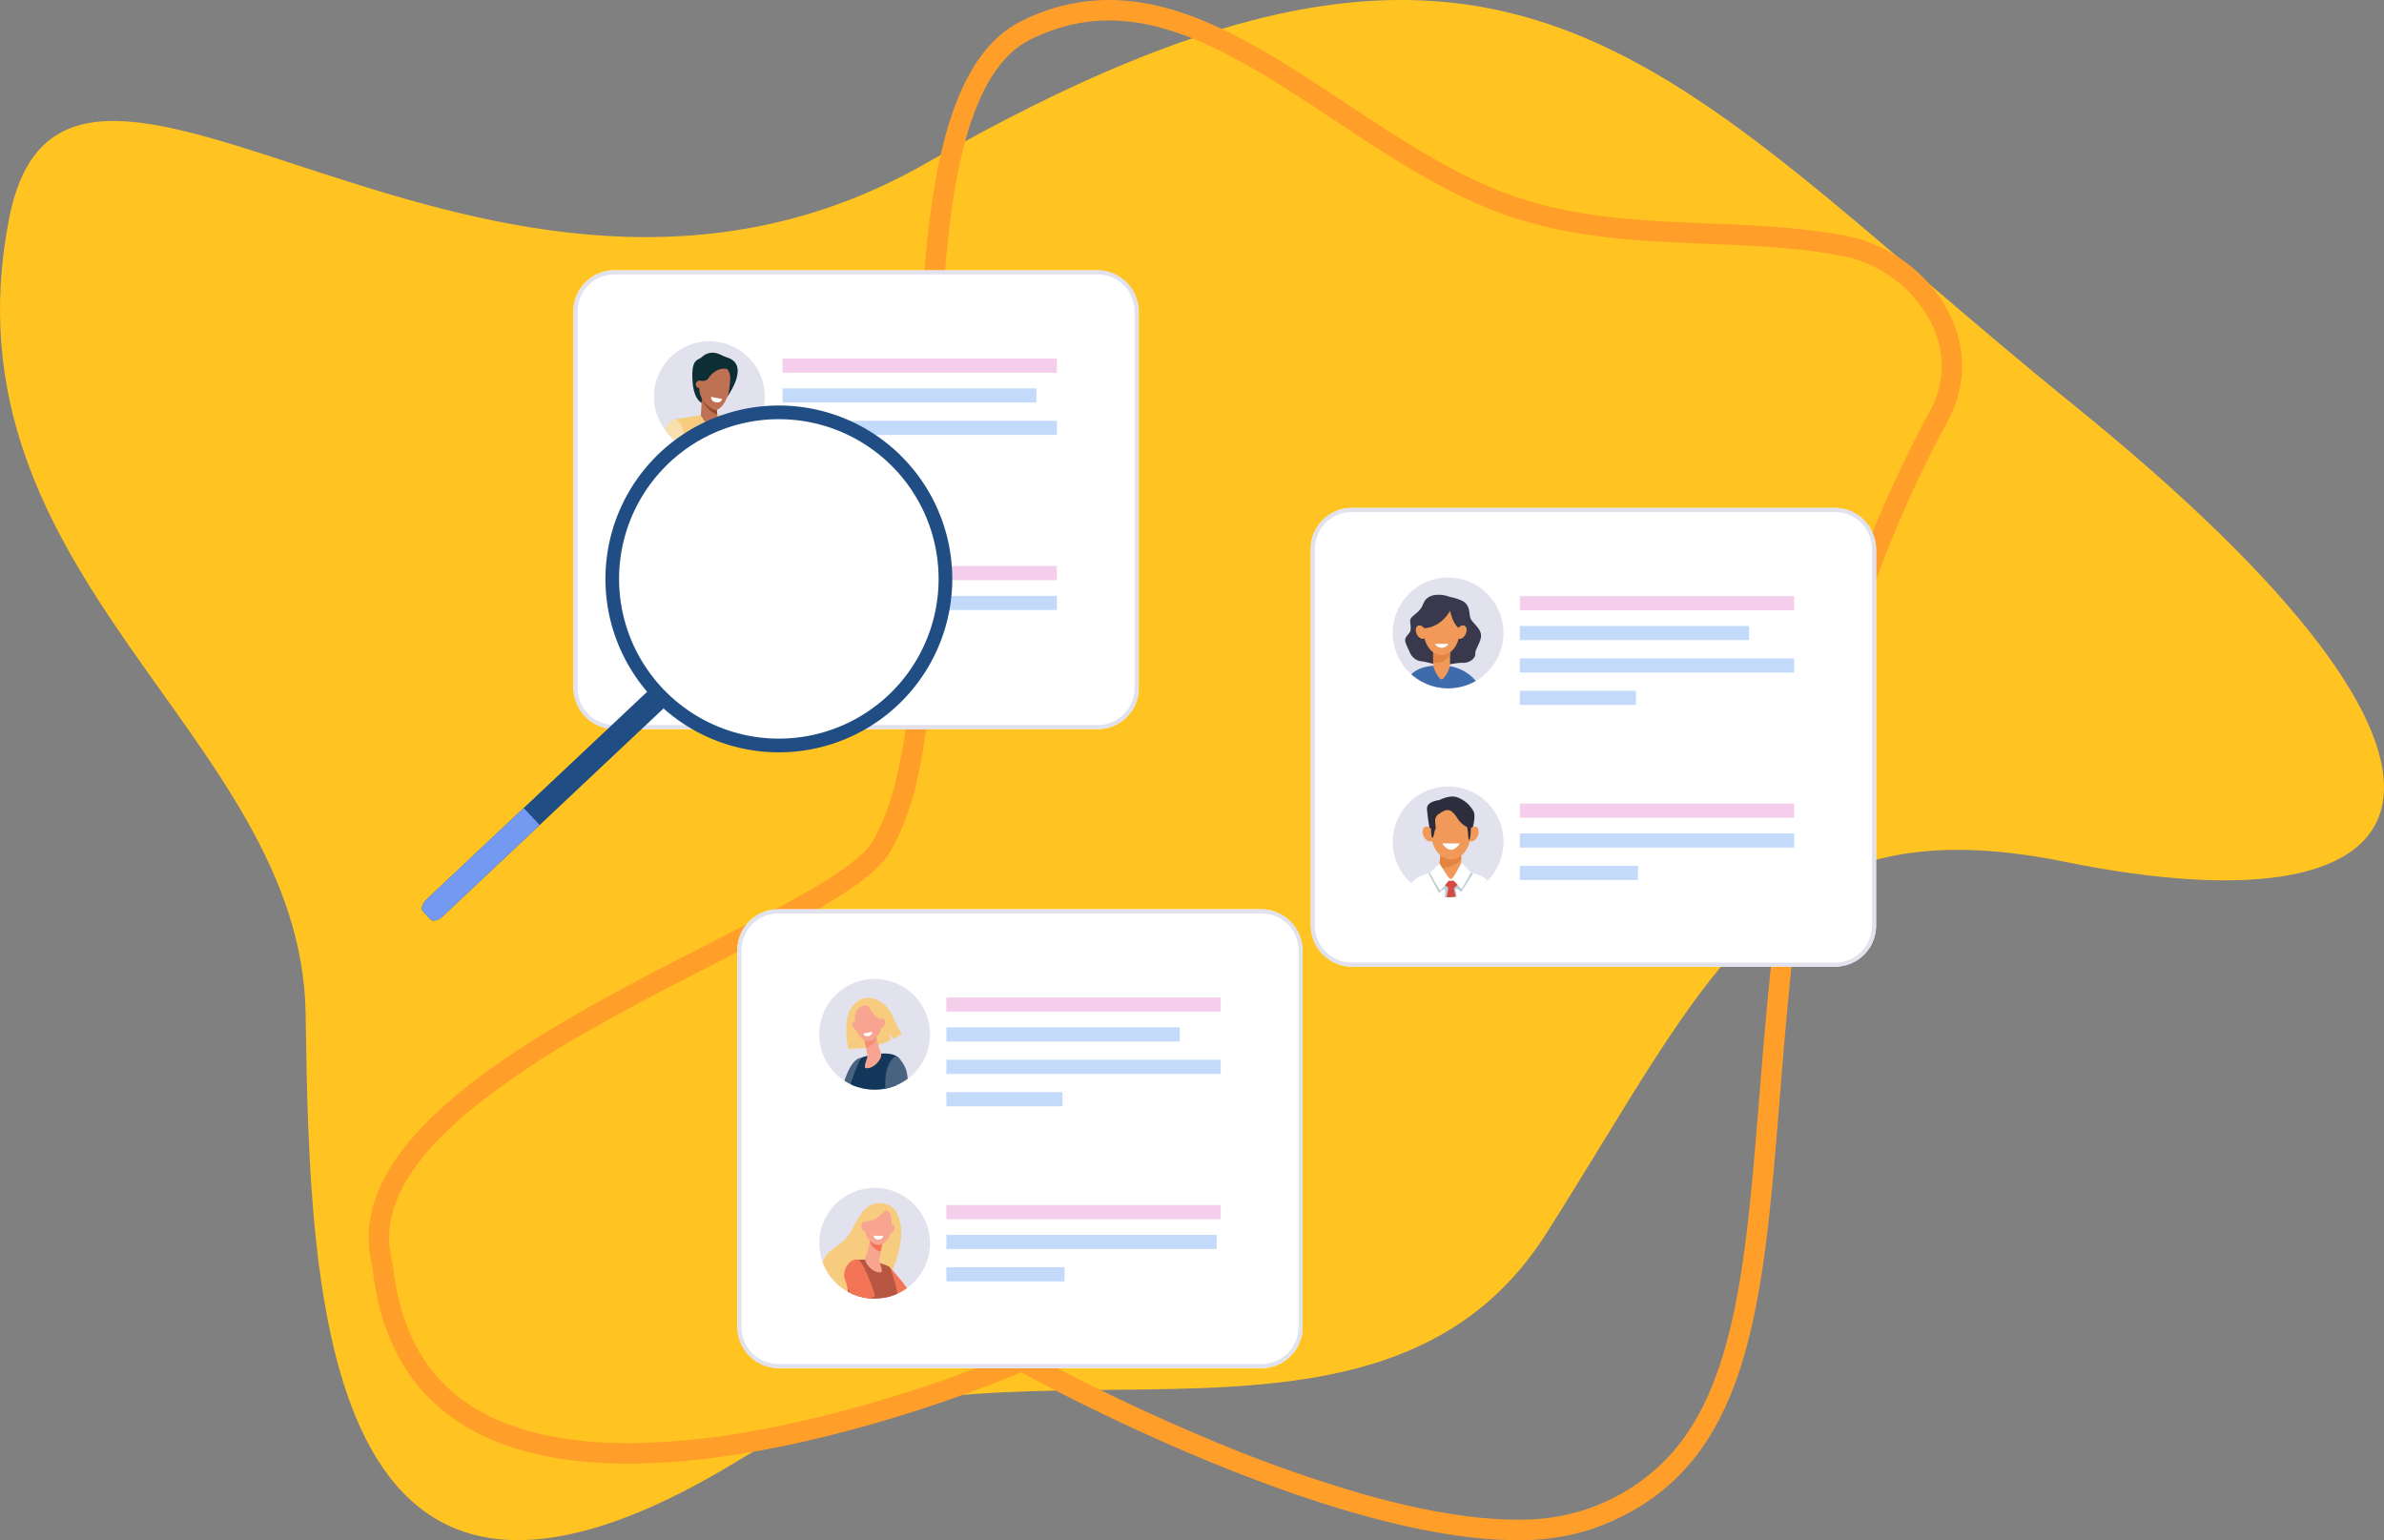 <svg xmlns="http://www.w3.org/2000/svg" xmlns:xlink="http://www.w3.org/1999/xlink" width="582" height="376.001" viewBox="0 0 582 376.001">
  <rect x="0" y="0" width="582" height="376.001" fill="#808080" stroke="none"/>
  <defs>
    <clipPath id="clip-path">
      <circle id="Ellipse_25" data-name="Ellipse 25" cx="13.527" cy="13.527" r="13.527" transform="translate(0 0)" fill="none"/>
    </clipPath>
    <clipPath id="clip-path-2">
      <path id="Path_176" data-name="Path 176" d="M837.6,297.361a13.527,13.527,0,1,0,13.527-13.527A13.527,13.527,0,0,0,837.6,297.361Z" transform="translate(-837.599 -283.834)" fill="none"/>
    </clipPath>
    <clipPath id="clip-path-3">
      <ellipse id="Ellipse_1406" data-name="Ellipse 1406" cx="13.525" cy="13.525" rx="13.525" ry="13.525" fill="none"/>
    </clipPath>
    <clipPath id="clip-path-5">
      <path id="Path_260" data-name="Path 260" d="M2173.188,592.641a13.523,13.523,0,1,1-13.523-13.524A13.523,13.523,0,0,1,2173.188,592.641Z" transform="translate(-2146.141 -579.117)" fill="none"/>
    </clipPath>
    <clipPath id="clip-path-6">
      <path id="Path_273" data-name="Path 273" d="M555.8,876.472a13.525,13.525,0,1,1-13.525-13.525A13.525,13.525,0,0,1,555.8,876.472Z" transform="translate(-528.749 -862.947)" fill="none"/>
    </clipPath>
  </defs>
  <g id="Group_10448" data-name="Group 10448" transform="translate(-242 -4549)">
    <g id="Group_10418" data-name="Group 10418" transform="translate(242.694 4548.999)">
      <path id="Path_2" data-name="Path 2" d="M518.561,182.749c111.667,90.4,90.3,130.268-2.313,111.465-71.4-14.494-85.873,26.813-126.485,90.751C348.119,450.52,254.391,402.335,193.3,439.928,89.921,503.541,87.88,400.384,86.879,331.351c-1-68.508-89.721-106.151-72.362-194.268,14.111-71.6,117.343,47.667,223.954-13.463C383.138,40.674,417.17,100.67,518.561,182.749Z" transform="translate(-12.96 -83.835)" fill="#ffc421" style="mix-blend-mode: multiply;isolation: isolate"/>
    </g>
    <path id="Path_3096" data-name="Path 3096" d="M241.421,426.116a50.769,50.769,0,0,0,16.53-2.4,48.951,48.951,0,0,0,20.79-13.309c5.026-5.53,8.938-12.524,11.96-21.381,5.934-17.393,7.746-39.835,9.844-65.821,3.834-47.491,8.606-106.6,41.584-167.579a22.695,22.695,0,0,0,.616-21.2,30.269,30.269,0,0,0-8.924-10.889,30.721,30.721,0,0,0-12.791-5.9c-10.793-2.093-22.181-2.55-33.194-2.991-16.909-.678-34.393-1.38-51.277-7.8-13.9-5.29-27.077-14.016-39.816-22.454C187.083,78,177.959,71.954,168.69,67.4a79.979,79.979,0,0,0-13.572-5.335A48.65,48.65,0,0,0,141.8,60.116a41.134,41.134,0,0,0-9.478,1.105,45.424,45.424,0,0,0-9.791,3.6,21.253,21.253,0,0,0-6.419,5.058,35.822,35.822,0,0,0-5.265,8.237,68.655,68.655,0,0,0-4.072,11.237,127.506,127.506,0,0,0-2.893,13.718c-3.166,19.909-3.466,44.74-3.756,68.753-.226,18.664-.439,36.292-1.886,51.985a160.9,160.9,0,0,1-3.315,21.85,61.356,61.356,0,0,1-6.5,17.365c-2.266,3.822-7.118,7.805-15.732,12.915-7.123,4.225-16.261,8.894-25.935,13.837-9.94,5.079-20.218,10.331-30.347,16.077a225.273,225.273,0,0,0-27.891,18.19,100.6,100.6,0,0,0-10.808,9.705,54.062,54.062,0,0,0-7.567,9.855c-3.9,6.715-4.985,13.1-3.316,19.534l.093.36.039.369a62.279,62.279,0,0,0,2.35,11.774,45.684,45.684,0,0,0,4.07,9.414,38.829,38.829,0,0,0,5.546,7.395,39.636,39.636,0,0,0,6.9,5.705c9.408,6.16,22.422,9.283,38.683,9.283h.011a178.617,178.617,0,0,0,32.689-3.385,293.738,293.738,0,0,0,30.3-7.514,320.336,320.336,0,0,0,30.89-10.99l2.262-.979,2.154,1.2c.183.1,18.543,10.269,42.372,20.292a340.59,340.59,0,0,0,38.765,13.858c14.536,4.113,27.142,6.2,37.466,6.2m0,5c-47.339,0-121.032-40.979-121.032-40.979s-51.511,22.3-95.869,22.3c-31.048,0-58.586-10.915-62.529-48.044C-50.7,315.525,72.39,280.266,84.124,260.473c23.7-39.98-5.7-179.2,36.171-200.127a47.4,47.4,0,0,1,21.5-5.231c32.859,0,62.88,34.254,96.536,47.06,27.066,10.3,56.032,5.206,83.645,10.56,18.988,3.684,35.6,24.837,24.545,45.272C278.1,284.543,332.977,402.925,259.593,428.442A55.627,55.627,0,0,1,241.421,431.116Z" transform="translate(370.926 4493.884)" fill="#ff9f29" style="mix-blend-mode: multiply;isolation: isolate"/>
    <rect id="Rectangle_17672" data-name="Rectangle 17672" width="378" height="268" rx="20" transform="translate(345 4615)" fill="rgba(124,124,124,0)"/>
    <g id="Group_10194" data-name="Group 10194" transform="translate(-839.285 1697.877)">
      <rect id="Rectangle_17674" data-name="Rectangle 17674" width="138" height="112" rx="10" transform="translate(1221.285 2917.123)" fill="#fff"/>
      <path id="Rectangle_17674_-_Outline" data-name="Rectangle 17674 - Outline" d="M10,1a9.01,9.01,0,0,0-9,9v92a9.01,9.01,0,0,0,9,9H128a9.01,9.01,0,0,0,9-9V10a9.01,9.01,0,0,0-9-9H10m0-1H128a10,10,0,0,1,10,10v92a10,10,0,0,1-10,10H10A10,10,0,0,1,0,102V10A10,10,0,0,1,10,0Z" transform="translate(1221.285 2917.123)" fill="#e1e2ee"/>
      <g id="Group_10195" data-name="Group 10195" transform="translate(1240.933 2934.44)">
        <g id="Group_10178" data-name="Group 10178" transform="translate(0)">
          <ellipse id="Ellipse_1402" data-name="Ellipse 1402" cx="13.527" cy="13.527" rx="13.527" ry="13.527" transform="translate(0)" fill="#e1e2ee"/>
          <g id="Mask_Group_4" data-name="Mask Group 4" transform="translate(0 0)" clip-path="url(#clip-path)">
            <g id="Group_74" data-name="Group 74" transform="translate(1.771 2.804)">
              <path id="Path_228" data-name="Path 228" d="M1028.205,901.267c.248.01.925.237,1.917,2.11,1.266,2.392,3.116,9.619,3.116,9.619l-5.522,2.057-.71-1.508-1.168-11.612S1028.137,901.264,1028.205,901.267Z" transform="translate(-1008.38 -885.056)" fill="#fadfae"/>
              <path id="Path_229" data-name="Path 229" d="M981.819,897.46a33.749,33.749,0,0,1,7.3,1.042s1.332,11.45-1.2,20.151c-.567,1.948.469,8.074.469,8.074l-16.363-.216s1.938-14.811,1.208-17.2-.747-10.729-.747-10.729.112-.017,3.676-.634A37.122,37.122,0,0,1,981.819,897.46Z" transform="translate(-969.293 -882.291)" fill="#f7cc7f"/>
              <path id="Path_230" data-name="Path 230" d="M966.285,906.156c1.53-.574,2.278,13.211,2.485,18.885a66.626,66.626,0,0,0,8.608-.087c.553-.041,1.828-.508,2.378-.58a5.5,5.5,0,0,1,1.352-.064,25.472,25.472,0,0,1,3.167,1.426c.3.314,1.11,1.106.973,1.449s-1.558-.955-1.558-.955l-.694-.39c.865.844,2.514,1.957,2.276,2.362s-1.719-.734-2.779-1.5c.909.821,2.039,2.292,1.779,2.52-.234.206-1.519-1.5-2.892-1.985-.509-.182-1.016.321-1.417.382a2.878,2.878,0,0,1-1.037.058l-1.487-.422c-.507.046-.519.345-1.031.454-.594.126-1.568.26-2.324.444-4.355,1.064-5.807,1.558-7.141,1.557C962.9,929.705,962.669,907.512,966.285,906.156Z" transform="translate(-963.271 -888.595)" fill="#f7a491"/>
              <path id="Path_231" data-name="Path 231" d="M962.153,915.678c-.286-5.812-.244-12.975,3.014-14.2,1.285-.483,3.552,2.417,3.144,14.315A24.5,24.5,0,0,1,962.153,915.678Z" transform="translate(-962.042 -885.176)" fill="#fadfae"/>
              <g id="Group_73" data-name="Group 73" transform="translate(7.598)">
                <path id="Path_232" data-name="Path 232" d="M998.406,843.214a11.814,11.814,0,0,1-1.367-.547,6.859,6.859,0,0,0-1.558-.587,3.758,3.758,0,0,0-3.162.843c-1.019,1.106-2.83.2-2.465,5.989.413,6.553,4.057,5.834,4.145,5.723s3.25-4.193,3.25-4.193,1.105,2.418,1.105,2.33S1004,845.1,998.406,843.214Z" transform="translate(-989.807 -842.03)" fill="#0e2e35"/>
                <path id="Path_233" data-name="Path 233" d="M1001.189,880.071l.315,2.341s.7,3.374-.2,4.025-3.855-4.12-3.855-4.12l.311-5.934Z" transform="translate(-995.356 -866.982)" fill="#bf7154"/>
                <path id="Path_234" data-name="Path 234" d="M998.217,878.306a6.718,6.718,0,0,0,3.8,3.75l-.267-1.985-3.431-3.688Z" transform="translate(-995.916 -866.982)" fill="#96482a"/>
                <path id="Path_235" data-name="Path 235" d="M999.934,852.682a3.122,3.122,0,0,1,3.6,3.158,23.721,23.721,0,0,1-.263,3c-.418,2.7-2.262,5.083-3.481,4.871a5.86,5.86,0,0,1-3.748-6.391C996.372,854.948,997.918,853.008,999.934,852.682Z" transform="translate(-994.287 -849.738)" fill="#bf7154"/>
                <path id="Path_236" data-name="Path 236" d="M994.589,868.134a.909.909,0,1,1-.691-1.229A1.006,1.006,0,0,1,994.589,868.134Z" transform="translate(-991.992 -860.09)" fill="#bf7154"/>
                <path id="Path_237" data-name="Path 237" d="M995.537,854.173s1.474.366,2.022-.582,2.5-2.995,4.991-2.146-2.189-2.063-2.388-2.063-2.587-.016-2.587-.016-1.84,1.514-1.907,1.68-.6,1.98-.6,1.98Z" transform="translate(-993.631 -847.358)" fill="#0e2e35"/>
              </g>
              <path id="Path_238" data-name="Path 238" d="M1006.6,881.392l2.683.513a1.194,1.194,0,0,1-1.442.819C1006.4,882.491,1006.6,881.392,1006.6,881.392Z" transform="translate(-994.402 -870.62)" fill="#fff"/>
            </g>
          </g>
        </g>
        <g id="Group_10179" data-name="Group 10179" transform="translate(0 50.667)">
          <ellipse id="Ellipse_1403" data-name="Ellipse 1403" cx="13.527" cy="13.527" rx="13.527" ry="13.527" transform="translate(0 0)" fill="#e1e2ee"/>
          <g id="Group_10175" data-name="Group 10175" transform="translate(0 0)">
            <g id="Group_51" data-name="Group 51" transform="translate(0)" clip-path="url(#clip-path-2)">
              <g id="Group_50" data-name="Group 50" transform="translate(-8.322 -4.314) rotate(8)">
                <path id="Path_166" data-name="Path 166" d="M20.369.964S15.594-.312,15.538.072C14.307,8.5,13.773,11.544,13.6,11.628c-.59.284-8.125-6.977-9.489-7.492a5.741,5.741,0,0,0-2.057-.225c-1.639.005-1.962,0-1.962,0l-.06,0L0,5.457c1.8,1.708,3.57,34.7,3.927,34.688.4-.008,7.884-.048,7.528-.673,0,0-1.81-10.159-3.233-16.856-.478-2.248-1.813-6.948-1.813-6.948,1.83.979,8.98,4.734,10.141,4.293C20.159,18.59,20.369.964,20.369.964Z" transform="translate(27.112 19.177)" fill="#13375b"/>
                <path id="Path_167" data-name="Path 167" d="M12.281,17.092A102.906,102.906,0,0,0,8.744,4.917,21.206,21.206,0,0,0,6.143,0L.552.165S.423.2.384.207C-.073.28-.087,16.562.159,22.649a133.5,133.5,0,0,0,1.6,14.01l1.6-.151c.026.821.045,1.362.045,1.362C11.486,39.3,16,35.309,16,35.309S13.346,22.331,12.281,17.092Z" transform="translate(21.055 23.109)" fill="#466eb6"/>
                <path id="Path_168" data-name="Path 168" d="M21.607,23.274s-7.04,1.871-8.451,1.188c-.856-.415-6.307-8.607-6.307-8.607L7.331.512,2.339,0S-.7,16.894.15,18.774c.877,1.942,11.082,10.108,13.074,13.588,1.148,2,.059,29.222.431,29.473,2.657,1.473,13.826,2.776,13.653,1.921A308.594,308.594,0,0,1,21.607,23.274Z" transform="translate(0 0)" fill="#13375b"/>
                <path id="Path_169" data-name="Path 169" d="M.288.678,0,5.6s3.451,6.323,5.329,5.5c1.576-.687.318-5.461.318-5.461S5.406,4.553,5.065,3.3a9.047,9.047,0,0,1-.4-2.522C4.752-.91.288.678.288.678Z" transform="translate(21.607 17.67)" fill="#f7beb1"/>
                <path id="Path_170" data-name="Path 170" d="M4.556.9C4.642-1.06.029.791.029.791L0,1.351a2.844,2.844,0,0,0,.495.669A7.231,7.231,0,0,0,5.367,3.927,10.458,10.458,0,0,1,4.556.9Z" transform="translate(22.101 17.349) rotate(7)" fill="#ed8770"/>
                <g id="Group_49" data-name="Group 49" transform="translate(19.508 3.734) rotate(13)">
                  <path id="Path_171" data-name="Path 171" d="M4.34,0A12.873,12.873,0,0,1,6.186,5.165a12.122,12.122,0,0,1-.461,3.922L0,1.867Z" transform="translate(6.086 2.733)" fill="#f7cc7f"/>
                  <path id="Path_172" data-name="Path 172" d="M1.734,1.422c.062.82-.275,1.515-.752,1.551s-.914-.6-.975-1.42S.282.038.759,0,1.672.6,1.734,1.422Z" transform="translate(11.162 6.014)" fill="#f0a59c"/>
                  <path id="Path_173" data-name="Path 173" d="M.074,2.254c-.135-.032-.3,6.769,1.629,8.422s5.357,1.883,6.4.3C9.26,9.218,8.394,2.024,5.5.425S.074,2.254.074,2.254Z" transform="translate(4.07 3.427)" fill="#f7beb1"/>
                  <path id="Path_174" data-name="Path 174" d="M3.755,1.451A10.926,10.926,0,0,0,.381,5.995C-.947,8.846,1.459,11.9,3.511,13.143S5.7,15.825,5.7,15.825l.109-.883a2.206,2.206,0,0,0-.005-.815,3.817,3.817,0,0,0-.277-.726c-.167-.384-.7-1.7-.916-2.046-.562-.919-.673-1.118-.361-1.969.24-.655.02-2.12.393-3.2l2.82-.531A5.871,5.871,0,0,0,10.14,4.279C12.761,1.41,7.817-1.995,3.755,1.451Z" transform="translate(0 0)" fill="#f7cc7f"/>
                  <path id="Path_175" data-name="Path 175" d="M1.785,1.067c.326.756.234,1.522-.205,1.711S.521,2.509.195,1.754-.039.232.4.043,1.459.312,1.785,1.067Z" transform="translate(3.111 9.08)" fill="#f7beb1"/>
                </g>
              </g>
            </g>
          </g>
        </g>
        <g id="Group_10180" data-name="Group 10180" transform="translate(31.394 4.221)">
          <rect id="Rectangle_17636" data-name="Rectangle 17636" width="66.968" height="3.455" transform="translate(0 0)" fill="#eeaedd" opacity="0.6"/>
          <rect id="Rectangle_17638" data-name="Rectangle 17638" width="61.968" height="3.455" transform="translate(0 7.284)" fill="#9bc1f9" opacity="0.6"/>
          <rect id="Rectangle_17675" data-name="Rectangle 17675" width="66.968" height="3.455" transform="translate(0 15.193)" fill="#9bc1f9" opacity="0.6"/>
          <rect id="Rectangle_17676" data-name="Rectangle 17676" width="28.347" height="3.455" transform="translate(0 23.101)" fill="#9bc1f9" opacity="0.6"/>
        </g>
        <g id="Group_10181" data-name="Group 10181" transform="translate(31.394 54.87)">
          <rect id="Rectangle_17636-2" data-name="Rectangle 17636" width="66.968" height="3.455" transform="translate(0 0)" fill="#eeaedd" opacity="0.6"/>
          <rect id="Rectangle_17638-2" data-name="Rectangle 17638" width="66.968" height="3.455" transform="translate(0 7.284)" fill="#9bc1f9" opacity="0.6"/>
          <rect id="Rectangle_17675-2" data-name="Rectangle 17675" width="28.837" height="3.455" transform="translate(0 15.193)" fill="#9bc1f9" opacity="0.6"/>
        </g>
      </g>
    </g>
    <g id="Group_10196" data-name="Group 10196" transform="translate(-659.285 1755.877)">
      <rect id="Rectangle_17674-2" data-name="Rectangle 17674" width="138" height="112" rx="10" transform="translate(1221.285 2917.123)" fill="#fff"/>
      <path id="Rectangle_17674_-_Outline-2" data-name="Rectangle 17674 - Outline" d="M10,1a9.01,9.01,0,0,0-9,9v92a9.01,9.01,0,0,0,9,9H128a9.01,9.01,0,0,0,9-9V10a9.01,9.01,0,0,0-9-9H10m0-1H128a10,10,0,0,1,10,10v92a10,10,0,0,1-10,10H10A10,10,0,0,1,0,102V10A10,10,0,0,1,10,0Z" transform="translate(1221.285 2917.123)" fill="#e1e2ee"/>
      <g id="Group_10195-2" data-name="Group 10195" transform="translate(1240.933 2934.44)">
        <g id="Group_10180-2" data-name="Group 10180" transform="translate(31.394 4.221)">
          <rect id="Rectangle_17636-3" data-name="Rectangle 17636" width="66.968" height="3.455" transform="translate(0 0)" fill="#eeaedd" opacity="0.6"/>
          <rect id="Rectangle_17638-3" data-name="Rectangle 17638" width="55.968" height="3.455" transform="translate(0 7.284)" fill="#9bc1f9" opacity="0.6"/>
          <rect id="Rectangle_17675-3" data-name="Rectangle 17675" width="66.968" height="3.455" transform="translate(0 15.193)" fill="#9bc1f9" opacity="0.6"/>
          <rect id="Rectangle_17676-2" data-name="Rectangle 17676" width="28.347" height="3.455" transform="translate(0 23.101)" fill="#9bc1f9" opacity="0.6"/>
        </g>
        <g id="Group_10181-2" data-name="Group 10181" transform="translate(31.394 54.87)">
          <rect id="Rectangle_17636-4" data-name="Rectangle 17636" width="66.968" height="3.455" transform="translate(0 0)" fill="#eeaedd" opacity="0.6"/>
          <rect id="Rectangle_17638-4" data-name="Rectangle 17638" width="66.968" height="3.455" transform="translate(0 7.284)" fill="#9bc1f9" opacity="0.6"/>
          <rect id="Rectangle_17675-4" data-name="Rectangle 17675" width="28.837" height="3.455" transform="translate(0 15.193)" fill="#9bc1f9" opacity="0.6"/>
        </g>
        <g id="Group_10206" data-name="Group 10206" transform="translate(0.352 50.684)" clip-path="url(#clip-path-3)">
          <ellipse id="Ellipse_1404" data-name="Ellipse 1404" cx="13.525" cy="13.525" rx="13.525" ry="13.525" fill="#e1e2ee"/>
          <g id="Group_10205" data-name="Group 10205" transform="translate(3.562 2.46)">
            <path id="Path_2896" data-name="Path 2896" d="M1563.566,269.978c-.033-.1-.874-4.926-.974-6.8s3.016-2.144,3.016-2.144,2.547-1.374,4.389-.67a7.429,7.429,0,0,1,3.935,3.362c.838,1.474-.737,6.069-.737,6.069Z" transform="translate(-1557.788 -260.161)" fill="#2e2d3d"/>
            <path id="Path_2897" data-name="Path 2897" d="M1508.281,472.566c-.011-.079.215-1.978.223-2.055.424-4,5.353-5.123,10.272-5.123,5.778,0,9.7,1.058,10.324,5.212.018.122.352,2.026.335,2.154C1518.725,472.9,1508.281,472.566,1508.281,472.566Z" transform="translate(-1508.28 -447.246)" fill="#fff"/>
            <path id="Path_2898" data-name="Path 2898" d="M1599.477,370.382c-.573.845-.992.88-1.614,0-.494-.7-2.144-2.3-2.144-3.1l.677-8.047a1.471,1.471,0,0,1,1.467-1.467h1.614a1.471,1.471,0,0,1,1.467,1.467l.314,8.047C1601.259,368.086,1599.991,369.624,1599.477,370.382Z" transform="translate(-1587.99 -349.137)" fill="#f09959"/>
            <path id="Path_2899" data-name="Path 2899" d="M1600.4,357.765h-1.614a1.471,1.471,0,0,0-1.467,1.467l-.588,7.138c1.812.577,4.259-.6,5.341-1.888l-.205-5.251A1.472,1.472,0,0,0,1600.4,357.765Z" transform="translate(-1588.911 -349.137)" fill="#e38540"/>
            <path id="Path_2900" data-name="Path 2900" d="M1566.453,470.431l2.587,4.782s1.385-1.139,1.519-.916a20.445,20.445,0,0,1-.246,3.042,26.531,26.531,0,0,0,3.217-.092c.134-.134-.625-3.062-.313-3.062s1.253.849,1.253.849l2.889-4.6-.635-.155-4.733,2.547-5.062-2.491Z" transform="translate(-1561.311 -451.702)" fill="#bdccd4"/>
            <path id="Path_2901" data-name="Path 2901" d="M1599.924,489.681l1.922,1.289-.6,3.422,2.591-.145-.647-3.113,1.593-1.454-.748-.705h-3.366Z" transform="translate(-1591.823 -468.749)" fill="#d54a41"/>
            <path id="Path_2902" data-name="Path 2902" d="M1572.729,443.207l-2.376,2.261s2.421,4.306,2.555,4.306,2.054-2.374,2.054-2.374l1.23-.022,1.943,2.038,2.257-3.993-2.3-2.44s-1.966,3.8-2.323,3.887-.36.134-.649-.089S1572.729,443.207,1572.729,443.207Z" transform="translate(-1564.865 -426.823)" fill="#fff"/>
            <ellipse id="Ellipse_1405" data-name="Ellipse 1405" cx="4.878" cy="6.647" rx="4.878" ry="6.647" transform="translate(5.803 2.063)" fill="#f09959"/>
            <path id="Path_2903" data-name="Path 2903" d="M1552.928,344.388c.456.961.307,1.986-.333,2.29s-1.53-.228-1.986-1.189-.307-1.986.333-2.29S1552.472,343.427,1552.928,344.388Z" transform="translate(-1546.626 -335.781)" fill="#f09959"/>
            <path id="Path_2904" data-name="Path 2904" d="M1673.426,344.388c-.456.961-.307,1.986.333,2.29s1.529-.228,1.986-1.189.307-1.986-.333-2.29S1673.882,343.427,1673.426,344.388Z" transform="translate(-1658.586 -335.781)" fill="#f09959"/>
            <path id="Path_2905" data-name="Path 2905" d="M1608.951,389.539s-.969,1.569-2.164,1.569-2.164-1.569-2.164-1.569Z" transform="translate(-1596.106 -378.102)" fill="#fff"/>
            <path id="Path_2906" data-name="Path 2906" d="M1575.681,279.363c2.01-1.407,2.915-1.173,4.423,1.139s3.317,2.353,3.317,2.353l.235-2.4s-2.246-4.345-5.261-3.775a7.959,7.959,0,0,0-4.73,3.284s-.147,5.087.274,5.261.469-1.642.771-2.01-.3-2.111.1-2.915S1575.681,279.363,1575.681,279.363Z" transform="translate(-1567.862 -275.175)" fill="#2e2d3d"/>
            <path id="Path_2907" data-name="Path 2907" d="M1669.887,337.1c.7.769.436,3.82.8,3.786s.5-2.915.4-3.217S1669.887,337.1,1669.887,337.1Z" transform="translate(-1655.601 -330.301)" fill="#2e2d3d"/>
          </g>
        </g>
        <g id="Group_10207" data-name="Group 10207" transform="translate(0.352 -0.316)">
          <g id="Group_82" data-name="Group 82" clip-path="url(#clip-path-3)">
            <ellipse id="Ellipse_18" data-name="Ellipse 18" cx="13.525" cy="13.525" rx="13.525" ry="13.525" fill="#e1e2ee"/>
            <g id="Group_81" data-name="Group 81" transform="translate(2.819 4.18)">
              <path id="Path_197" data-name="Path 197" d="M214.656,969.531c1.636-3.52,4.4-4.647,8.952-4.647,5.414,0,9,3.343,9.8,6.2A108.1,108.1,0,0,1,214.656,969.531Z" transform="translate(-214.656 -947.609)" fill="#3e6bab"/>
              <path id="Path_198" data-name="Path 198" d="M223.977,769.615c-2.292.643-2.191,1.931-2.955,3.127s-2.424,1.992-2.623,2.789.511,2.457-.332,3.387-1.129,1.395-.8,2.324,1.062,2.391,1.129,2.59a3.722,3.722,0,0,0,2.125,1.793,23.955,23.955,0,0,1,4.316,1c1.063.465,4.479-.6,6.375-.529s3.187-1.331,3.055-2.26,1.4-2.789,1.394-4.383c0-1.711-1.992-2.988-2.523-4.117s.066-3.121-1.926-4.3a11.456,11.456,0,0,0-3.121-1.011A7.389,7.389,0,0,0,223.977,769.615Z" transform="translate(-216.916 -769.458)" fill="#3a384d"/>
              <path id="Path_199" data-name="Path 199" d="M297.325,878.88c-.518.765-.9.8-1.461,0a7.276,7.276,0,0,1-1.328-2.8v-7.29a1.332,1.332,0,0,1,1.328-1.328h1.461a1.332,1.332,0,0,1,1.328,1.328v7.29A7.378,7.378,0,0,1,297.325,878.88Z" transform="translate(-287.475 -858.795)" fill="#f09959"/>
              <path id="Path_200" data-name="Path 200" d="M297.325,867.458h-1.461a1.332,1.332,0,0,0-1.328,1.328v6.5c1.64.522,3.137-.516,4.117-1.686v-4.819A1.332,1.332,0,0,0,297.325,867.458Z" transform="translate(-287.475 -858.795)" fill="#e38540"/>
              <ellipse id="Ellipse_19" data-name="Ellipse 19" cx="4.416" cy="6.017" rx="4.416" ry="6.017" transform="translate(4.704 2.72)" fill="#f09959"/>
              <path id="Path_201" data-name="Path 201" d="M269.89,789.626c-2.789,4.715-6.906,4.25-6.906,4.25s.1-6.242,3.37-6.574,5.2.981,5.86,3.146a5.345,5.345,0,0,1,0,3.594,5.734,5.734,0,0,1-1.594-2.158A15.5,15.5,0,0,1,269.89,789.626Z" transform="translate(-258.712 -785.678)" fill="#3a384d"/>
              <path id="Path_202" data-name="Path 202" d="M248.863,855.348c.413.87.278,1.8-.3,2.073s-1.384-.206-1.8-1.076-.278-1.8.3-2.073S248.45,854.478,248.863,855.348Z" transform="translate(-243.708 -846.704)" fill="#f09959"/>
              <path id="Path_203" data-name="Path 203" d="M357.944,855.348c-.413.87-.278,1.8.3,2.073s1.385-.206,1.8-1.076.278-1.8-.3-2.073S358.357,854.478,357.944,855.348Z" transform="translate(-345.059 -846.704)" fill="#f09959"/>
              <path id="Path_204" data-name="Path 204" d="M302.363,905.209a1.912,1.912,0,0,1-3.32,0Z" transform="translate(-291.583 -893.209)" fill="#fff"/>
            </g>
          </g>
        </g>
      </g>
    </g>
    <g id="Group_10197" data-name="Group 10197" transform="translate(-799.285 1853.877)">
      <rect id="Rectangle_17674-3" data-name="Rectangle 17674" width="138" height="112" rx="10" transform="translate(1221.285 2917.123)" fill="#fff"/>
      <path id="Rectangle_17674_-_Outline-3" data-name="Rectangle 17674 - Outline" d="M10,1a9.01,9.01,0,0,0-9,9v92a9.01,9.01,0,0,0,9,9H128a9.01,9.01,0,0,0,9-9V10a9.01,9.01,0,0,0-9-9H10m0-1H128a10,10,0,0,1,10,10v92a10,10,0,0,1-10,10H10A10,10,0,0,1,0,102V10A10,10,0,0,1,10,0Z" transform="translate(1221.285 2917.123)" fill="#e1e2ee"/>
      <g id="Group_10195-3" data-name="Group 10195" transform="translate(1240.933 2934.44)">
        <g id="Group_10180-3" data-name="Group 10180" transform="translate(31.394 4.221)">
          <rect id="Rectangle_17636-5" data-name="Rectangle 17636" width="66.968" height="3.455" transform="translate(0 0)" fill="#eeaedd" opacity="0.6"/>
          <rect id="Rectangle_17638-5" data-name="Rectangle 17638" width="56.968" height="3.455" transform="translate(0 7.284)" fill="#9bc1f9" opacity="0.6"/>
          <rect id="Rectangle_17675-5" data-name="Rectangle 17675" width="66.968" height="3.455" transform="translate(0 15.193)" fill="#9bc1f9" opacity="0.6"/>
          <rect id="Rectangle_17676-3" data-name="Rectangle 17676" width="28.347" height="3.455" transform="translate(0 23.101)" fill="#9bc1f9" opacity="0.6"/>
        </g>
        <g id="Group_10181-3" data-name="Group 10181" transform="translate(31.394 54.87)">
          <rect id="Rectangle_17636-6" data-name="Rectangle 17636" width="66.968" height="3.455" transform="translate(0 0)" fill="#eeaedd" opacity="0.6"/>
          <rect id="Rectangle_17638-6" data-name="Rectangle 17638" width="65.968" height="3.455" transform="translate(0 7.284)" fill="#9bc1f9" opacity="0.6"/>
          <rect id="Rectangle_17675-6" data-name="Rectangle 17675" width="28.837" height="3.455" transform="translate(0 15.193)" fill="#9bc1f9" opacity="0.6"/>
        </g>
        <g id="Group_10201" data-name="Group 10201" transform="translate(-553.648 -4298.316)">
          <g id="Group_10202" data-name="Group 10202" transform="translate(554 4298)">
            <path id="Path_61" data-name="Path 61" d="M2166.019,587.442a13.525,13.525,0,1,1-13.525-13.525A13.526,13.526,0,0,1,2166.019,587.442Z" transform="translate(-2138.969 -573.917)" fill="#e1e2ee"/>
          </g>
          <g id="Group_10203" data-name="Group 10203" transform="translate(554 4298)">
            <g id="Group_82-2" data-name="Group 82" clip-path="url(#clip-path-5)">
              <g id="Group_81-2" data-name="Group 81" transform="translate(4.705 4.624)">
                <path id="Path_249" data-name="Path 249" d="M2167.674,666.739c1.889-5.731,4-5.487,4-5.487l-1.634,12.049c-1.167-.319-2.686-1.029-3.851-1.359A52.364,52.364,0,0,1,2167.674,666.739Z" transform="translate(-2166.191 -646.602)" fill="#47637f"/>
                <path id="Path_250" data-name="Path 250" d="M2174.4,604.058c.578-3.769,3.988-6.479,7.554-4.65a8.452,8.452,0,0,1,2.442,1.957c1.5,1.922,1.881,4.3,3.428,6.162a15.328,15.328,0,0,1-2.074,1.317l-.963-1.284.332,1.6a23.515,23.515,0,0,1-10.4,2.064A19.989,19.989,0,0,1,2174.4,604.058Z" transform="translate(-2172.327 -598.823)" fill="#f7cc7f"/>
                <path id="Path_251" data-name="Path 251" d="M2184.617,656.714s3.067-.4,4.444,1.1-2.64,13.583-2.891,15.5,1.758,6.715,1.758,6.715-8.77,1.648-11.107.1c0,0-.139-13.476.112-14.844a40.5,40.5,0,0,1,2.837-7.477C2180.271,657.261,2184.617,656.714,2184.617,656.714Z" transform="translate(-2174.297 -643.092)" fill="#13375b"/>
                <path id="Path_252" data-name="Path 252" d="M2195.078,636.753s.018.1.05.278a26.492,26.492,0,0,0,1.157,4.386c.488.924-1.671,3.873-3.748,3.513-.618-.107.523-2.709.468-2.984l-.393-1.985-.244-1.235c-.222-1.128-.4-2.049-.4-2.049Z" transform="translate(-2185.918 -627.793)" fill="#f7a491"/>
                <path id="Path_253" data-name="Path 253" d="M2195.128,637.03c-.032-.175-.05-.278-.05-.278l-3.113-.078s.181.922.4,2.049c.078.394.16.814.242,1.228a2.915,2.915,0,0,0,1.486-.747,3.937,3.937,0,0,0,1.126-1.678C2195.185,637.33,2195.153,637.16,2195.128,637.03Z" transform="translate(-2185.918 -627.793)" fill="#f47458" opacity="0.5"/>
                <path id="Path_254" data-name="Path 254" d="M2186.434,606.759a2.8,2.8,0,0,1,2.387,1.022c.92,1.192,1.91,4.879-.374,6.883s-4.542-.264-4.877-2.67S2183.106,606.672,2186.434,606.759Z" transform="translate(-2179.368 -604.89)" fill="#f7a491"/>
                <path id="Path_255" data-name="Path 255" d="M2180.585,624.658c.272.531.73.826,1.022.657s.308-.736.035-1.267-.73-.825-1.022-.657S2180.312,624.127,2180.585,624.658Z" transform="translate(-2177.058 -617.59)" fill="#f7a491"/>
                <path id="Path_256" data-name="Path 256" d="M2195.6,604.985s1.96,3.506,3.362,3.668,1.586,2.025,1.586,2.025-.5-4.293-1.889-5.12A5.148,5.148,0,0,0,2195.6,604.985Z" transform="translate(-2188.702 -603.51)" fill="#f7cc7f"/>
                <path id="Path_257" data-name="Path 257" d="M2208.269,621.265c-.114.623.116,1.194.513,1.275s.811-.357.925-.98-.115-1.193-.512-1.275S2208.384,620.642,2208.269,621.265Z" transform="translate(-2198.372 -615.242)" fill="#f7a491"/>
                <path id="Path_258" data-name="Path 258" d="M2194.087,634.128l-2.121.417a.945.945,0,0,0,1.145.639C2194.255,634.994,2194.087,634.128,2194.087,634.128Z" transform="translate(-2185.918 -625.843)" fill="#fff"/>
                <path id="Path_259" data-name="Path 259" d="M2217.576,659.618s1.158.549,2.175,2.92c.968,2.253,1.251,13.5,1.251,13.5l-4.219-.7-1.568-5.186c-.485-2.053-1.031-6.791.994-9.562C2216.75,659.852,2217.247,659.406,2217.576,659.618Z" transform="translate(-2203.365 -645.312)" fill="#47637f"/>
              </g>
            </g>
          </g>
        </g>
        <g id="Group_10202-2" data-name="Group 10202" transform="translate(-507.648 -4299.316)">
          <g id="Group_10201-2" data-name="Group 10201" transform="translate(508 4350)">
            <circle id="Ellipse_2" data-name="Ellipse 2" cx="13.523" cy="13.523" r="13.523" transform="translate(0 27.046) rotate(-90)" fill="#e1e2ee"/>
          </g>
          <g id="Group_10204" data-name="Group 10204" transform="translate(508 4350)">
            <g id="Group_85" data-name="Group 85" transform="translate(0 0)" clip-path="url(#clip-path-6)">
              <g id="Group_84" data-name="Group 84" transform="translate(0.499 3.719)">
                <path id="Path_261" data-name="Path 261" d="M550.744,889.45a11.432,11.432,0,0,0-1.044-5.508,4.671,4.671,0,0,0-4.164-2.372c-5.206-.007-5.867,6.871-9.181,9.524-1.012.81-2.144,1.471-3.1,2.345-3.538,3.228-1.944,9.2,1.3,12.034,2.254,1.964,5.8,3.079,8.575,1.544a8.735,8.735,0,0,0,3.336-3.593,49.109,49.109,0,0,0,2.623-6.669A24.887,24.887,0,0,0,550.744,889.45Z" transform="translate(-531.249 -881.57)" fill="#f7cc7f"/>
                <path id="Path_262" data-name="Path 262" d="M598.332,968.857a49.783,49.783,0,0,1-4.888-5.718c-1-1.732.681-.6,2.4-1.06.65-.173.486-3.984,1.715-2.745a56.542,56.542,0,0,1,4.554,5.588Z" transform="translate(-580.783 -943.605)" fill="#f47458"/>
                <path id="Path_263" data-name="Path 263" d="M568.063,950.854s-3.489-.689-5.081.641.341,13.156.34,15.117a55.226,55.226,0,0,1-1.093,7.081s10.574,2.27,12.254-.673c0,0,.478-11.213.407-12.623a39.1,39.1,0,0,0-2.072-7.794C572.383,951.985,568.063,950.854,568.063,950.854Z" transform="translate(-556.041 -936.874)" fill="#b75742"/>
                <path id="Path_264" data-name="Path 264" d="M586.118,924.227s-.018.1-.052.282a26.8,26.8,0,0,1-1.179,4.453c-.5.938,1.7,3.931,3.821,3.566.63-.109-.533-2.75-.477-3.03.107-.536.252-1.266.4-2.016l.248-1.254c.226-1.145.411-2.081.411-2.081Z" transform="translate(-574.118 -915.645)" fill="#f7a491"/>
                <path id="Path_265" data-name="Path 265" d="M590.691,924.509c.033-.177.051-.282.051-.282l3.174-.079s-.185.936-.411,2.081l-.247,1.247a2.975,2.975,0,0,1-1.515-.758,4,4,0,0,1-1.148-1.7C590.634,924.813,590.667,924.641,590.691,924.509Z" transform="translate(-578.743 -915.645)" fill="#f47458"/>
                <path id="Path_266" data-name="Path 266" d="M588.088,888.459a2.863,2.863,0,0,0-2.434,1.038c-.938,1.21-1.949,4.954.381,6.989s4.631-.269,4.972-2.711S591.481,888.371,588.088,888.459Z" transform="translate(-573.952 -887.076)" fill="#f7a491"/>
                <path id="Path_267" data-name="Path 267" d="M590.586,884.358s-2.916,4.179-5.693,3.619l-.077-1.783.256-.675,1.407-.9,2.286-.521Z" transform="translate(-574.118 -883.59)" fill="#f7cc7f"/>
                <path id="Path_268" data-name="Path 268" d="M614.986,909.58c-.278.539-.745.838-1.043.667s-.314-.747-.035-1.286.745-.838,1.042-.667S615.264,909.041,614.986,909.58Z" transform="translate(-597.241 -902.919)" fill="#f7a491"/>
                <path id="Path_269" data-name="Path 269" d="M581.586,905.59c.116.632-.118,1.212-.522,1.295s-.827-.362-.943-.994.118-1.212.522-1.295S581.47,904.958,581.586,905.59Z" transform="translate(-570.337 -899.99)" fill="#f7a491"/>
                <path id="Path_270" data-name="Path 270" d="M597.744,921.493l-2.195-.114a.961.961,0,0,0,.971.914C597.7,922.389,597.744,921.493,597.744,921.493Z" transform="translate(-582.708 -913.43)" fill="#fff"/>
                <path id="Path_271" data-name="Path 271" d="M597.744,921.493l-2.195-.114a.961.961,0,0,0,.971.914C597.7,922.389,597.744,921.493,597.744,921.493Z" transform="translate(-582.708 -913.43)" fill="#fff"/>
                <path id="Path_272" data-name="Path 272" d="M561.835,961.888a49.782,49.782,0,0,1-2.637-7.045c-.347-1.97,1.342-4.442,3.112-4.283s4.424,8.922,4.424,8.922Z" transform="translate(-553.579 -936.776)" fill="#f47458"/>
              </g>
            </g>
          </g>
        </g>
      </g>
    </g>
    <g id="Group_10208" data-name="Group 10208" transform="translate(0 393)">
      <circle id="Ellipse_1407" data-name="Ellipse 1407" cx="39.5" cy="39.5" r="39.5" transform="translate(393 4258)" fill="#fff"/>
      <g id="Group_18" data-name="Group 18" transform="translate(345 4255)">
        <path id="Path_62" data-name="Path 62" d="M699.38,1310.411l-54.009,50.85c-1.059,1-2.393,1.314-2.966.706l-1.823-1.937c-.573-.608-.176-1.922.883-2.919l54.009-50.85c1.059-1,2.394-1.314,2.967-.706l1.823,1.936C700.837,1308.1,700.439,1309.415,699.38,1310.411Z" transform="translate(-640.319 -1236.529)" fill="#1f4d84"/>
        <path id="Path_63" data-name="Path 63" d="M669.072,1416.148l-23.7,22.314c-1.059,1-2.393,1.314-2.966.706l-1.823-1.937c-.573-.608-.176-1.922.883-2.919l23.7-22.314Z" transform="translate(-640.319 -1313.73)" fill="#739af0"/>
        <path id="Path_64" data-name="Path 64" d="M804.035,1111.689a42.333,42.333,0,1,0,70.164-42.541c-.216-.216-.439-.43-.664-.641a42.334,42.334,0,0,0-69.5,43.182Zm12.1-39.07a38.992,38.992,0,1,1,1.679,55.116A38.944,38.944,0,0,1,816.134,1072.619Z" transform="translate(-757.388 -1057.005)" fill="#1f4d84"/>
      </g>
    </g>
  </g>
</svg>
